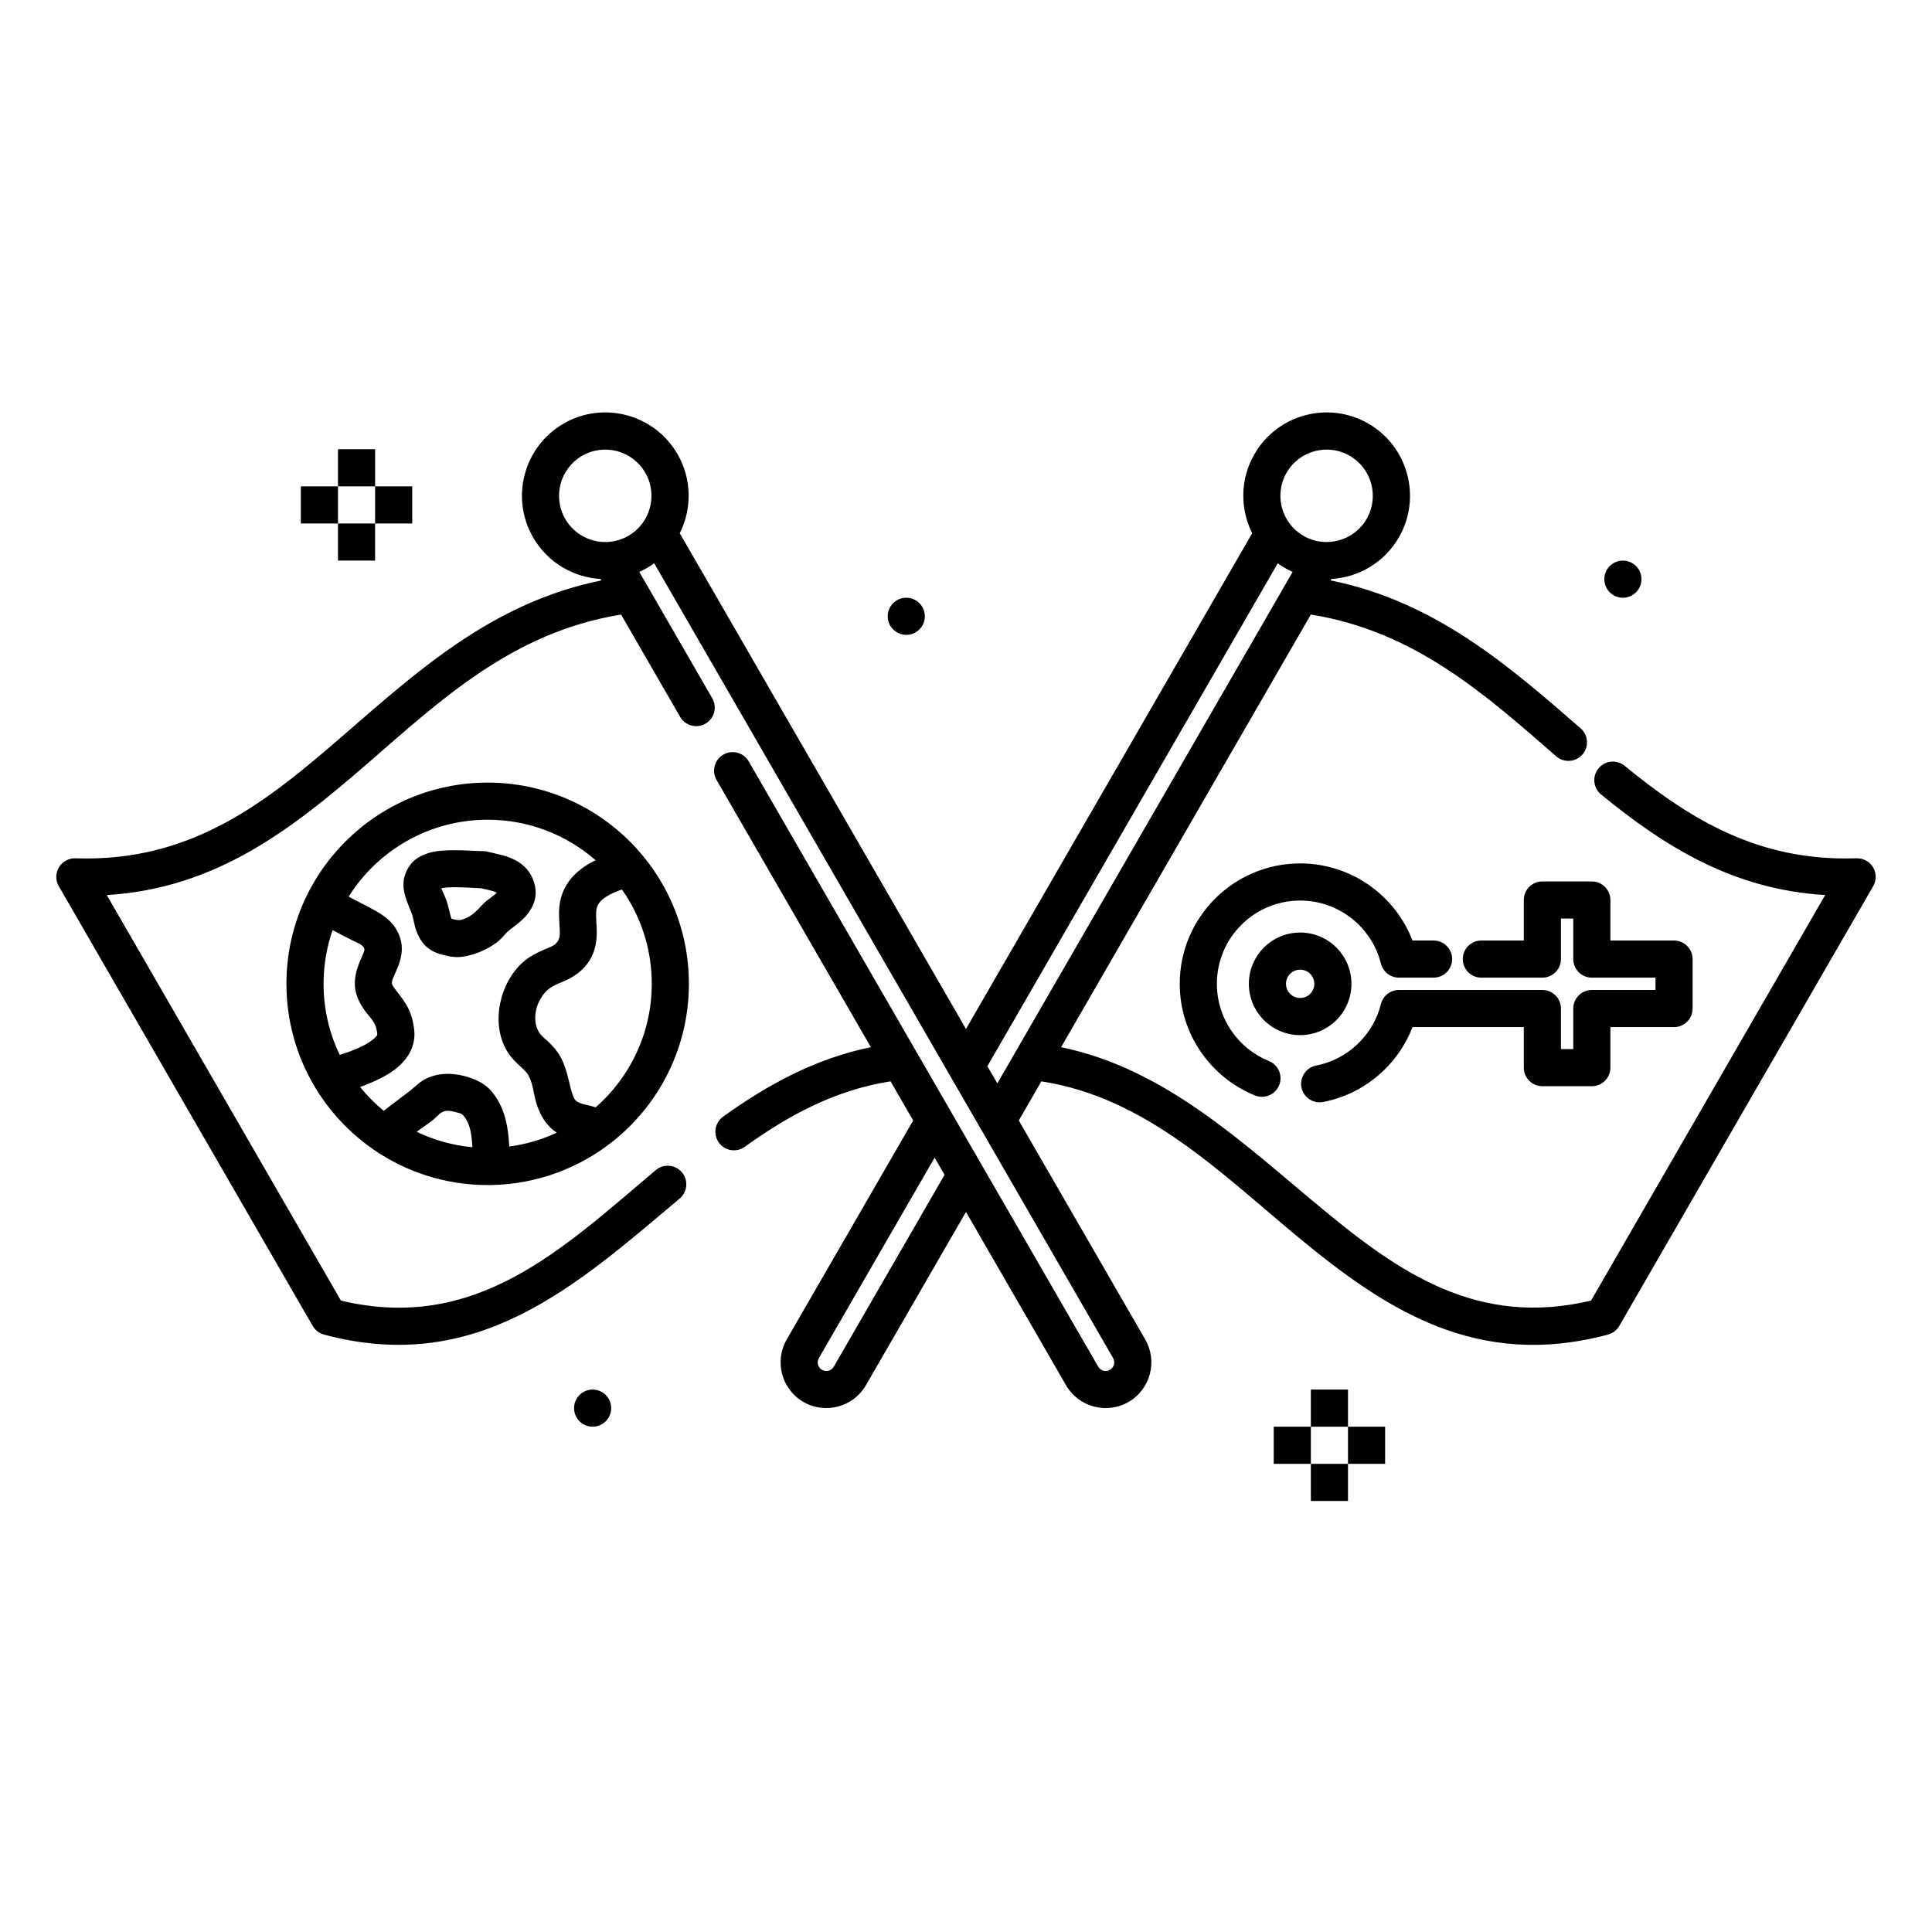 <?xml version="1.0" encoding="UTF-8"?>
<!-- Uploaded to: SVG Repo, www.svgrepo.com, Generator: SVG Repo Mixer Tools -->
<svg fill="#000000" width="800px" height="800px" version="1.1" viewBox="144 144 512 512" xmlns="http://www.w3.org/2000/svg">
 <path d="m501.23 531.93h-9.84v9.84h9.84zm-9.84-9.84h-9.84v9.84h9.84zm19.68 0h-9.84v9.84h9.84zm-210.02-9.84c2.715 0 4.922 2.203 4.922 4.918 0 2.719-2.207 4.922-4.922 4.922-2.715 0-4.918-2.203-4.918-4.922 0-2.715 2.203-4.918 4.918-4.918zm200.18 0h-9.84v9.84h9.84zm-198.08-214.81 0.219 0.383c-28.828 5.836-48.68 23.973-68.566 41.203-19.883 17.227-39.801 33.523-70.793 32.43-1.789-0.059-3.469 0.859-4.391 2.383-0.922 1.535-0.938 3.453-0.043 5l67.289 116.54c0.652 1.133 1.73 1.961 2.992 2.305 40.684 10.863 66.785-12.922 94.27-36.066 2.078-1.75 2.344-4.859 0.594-6.938-1.75-2.074-4.856-2.34-6.934-0.59-24.594 20.715-47.508 43.168-83.438 34.578-0.004 0-62.051-107.47-62.051-107.47 29.07-1.742 49.133-17.574 68.945-34.734 19.387-16.797 38.496-34.941 67.352-39.598l15.648 27.109c1.359 2.352 4.367 3.16 6.719 1.801 2.356-1.355 3.16-4.367 1.801-6.719l-17.266-29.906c-0.027-0.047-0.055-0.098-0.082-0.145l-1.988-3.445c0.688-0.316 1.363-0.66 2.031-1.043 0.668-0.383 1.305-0.797 1.914-1.238l121.61 210.62c0.629 1.09 0.254 2.488-0.836 3.117-1.09 0.633-2.484 0.258-3.113-0.836l-48.094-83.297c-0.023-0.047-0.051-0.098-0.078-0.137l-44.438-76.969c-1.359-2.352-4.371-3.156-6.723-1.801-2.352 1.359-3.156 4.371-1.801 6.723l40.891 70.816c-14.648 2.992-27.348 9.91-39.16 18.41-2.203 1.598-2.707 4.664-1.121 6.871 1.586 2.203 4.664 2.703 6.867 1.121 11.551-8.316 23.988-15.086 38.641-17.348l5.984 10.371-33.512 58.035c-3.344 5.797-1.355 13.215 4.438 16.562 5.793 3.336 13.211 1.348 16.555-4.438l26.516-45.926 26.512 45.926c3.344 5.785 10.766 7.773 16.555 4.438 5.793-3.348 7.781-10.766 4.438-16.562l-33.512-58.035 5.984-10.371c27.66 4.25 47.52 24.285 68.109 41.336 23.312 19.297 47.41 35.023 82.055 25.773 1.262-0.344 2.336-1.172 2.992-2.305l67.289-116.54c0.895-1.547 0.875-3.465-0.043-5-0.922-1.523-2.606-2.441-4.398-2.383-26.152 0.926-44.406-10.586-61.438-24.512-2.102-1.719-5.203-1.414-6.922 0.691s-1.406 5.203 0.695 6.926c16.883 13.805 34.969 25.18 59.379 26.637l-62.047 107.47c-29.973 7.164-50.852-7.418-71.285-24.344-21-17.375-41.602-37.137-69.16-42.805l66.195-114.66c27.703 4.469 46.414 21.395 65.027 37.582 2.051 1.781 5.16 1.562 6.941-0.484 1.785-2.047 1.566-5.164-0.484-6.945-19.117-16.621-38.543-33.594-66.258-39.195l0.219-0.383c7.172-0.422 14.008-4.32 17.867-11 6.094-10.559 2.473-24.078-8.086-30.18-10.559-6.09-24.078-2.469-30.176 8.09-3.856 6.68-3.82 14.551-0.598 20.969l-75.852 131.38-75.855-131.38c3.227-6.418 3.262-14.289-0.598-20.969-6.098-10.559-19.617-14.18-30.176-8.09-10.555 6.102-14.18 19.621-8.082 30.18 3.856 6.68 10.691 10.578 17.863 11zm88.531 153.35-30.668 53.117c-0.629 1.09-0.258 2.488 0.832 3.117 1.09 0.633 2.488 0.258 3.117-0.836l29.352-50.844zm-164.42-19.039c0.031 0.059 0.066 0.117 0.102 0.176 3.965 6.66 9.336 12.387 15.703 16.766 0.043 0.031 0.086 0.059 0.129 0.09 8.559 5.844 18.902 9.27 30.039 9.27h0.684 0.207c0.129 0 0.262 0 0.387-0.012 11.945-0.285 22.918-4.504 31.68-11.402 0.051-0.039 0.098-0.07 0.148-0.109 12.316-9.781 20.223-24.875 20.223-41.809 0-29.434-23.895-53.324-53.328-53.324-29.434 0-53.328 23.891-53.328 53.324 0 9.859 2.68 19.098 7.356 27.031zm41.918 16.273c-0.039-1.012-0.113-2.016-0.258-3.012-0.281-1.977-0.828-3.906-2.203-5.481-0.453-0.52-1.254-0.609-1.902-0.785-1.191-0.328-2.512-0.641-3.621-0.02-0.957 0.531-1.672 1.453-2.523 2.133-0.73 0.57-2.481 1.793-4.254 3.07 4.539 2.184 9.516 3.613 14.762 4.094zm32.66-76.055c-7.648-6.68-17.656-10.734-28.605-10.734-15.516 0-29.145 8.137-36.84 20.379 1.797 0.965 3.621 1.879 5.422 2.824 2.438 1.277 5.262 2.875 6.836 5.266 2.227 3.383 2.144 6.394 1.219 9.348-0.355 1.129-0.875 2.254-1.367 3.394-0.305 0.707-0.719 1.406-0.629 2.223 0.047 0.402 0.336 0.73 0.578 1.094 0.414 0.617 0.891 1.211 1.355 1.809 1.195 1.555 2.289 3.148 2.906 4.824 0.586 1.582 0.969 3.266 1.09 4.957 0.258 3.582-1.32 6.762-4.254 9.34-2.613 2.301-6.527 4.082-10.125 5.371 1.871 2.312 3.973 4.43 6.273 6.316 2.602-2.066 5.738-4.348 6.875-5.242 1.254-0.996 2.414-2.215 3.82-3.004 3.383-1.887 7.367-1.879 11.008-0.883 2.43 0.66 5.039 1.867 6.742 3.828 3.617 4.152 4.566 9.473 4.812 14.758 4.445-0.578 8.676-1.84 12.598-3.668-2.734-1.773-4.332-4.449-5.336-7.57-0.871-2.684-0.953-5.891-2.465-8.047-0.711-1.016-1.734-1.793-2.633-2.656-1.074-1.035-2.051-2.137-2.793-3.406-4.332-7.359-1.914-17.918 4.184-23.43 1.668-1.516 3.703-2.519 5.769-3.441 1.375-0.621 2.938-0.957 3.672-2.422 0.59-1.172 0.383-2.508 0.316-3.828-0.086-1.691-0.191-3.387-0.039-5 0.461-4.91 3.164-8.41 6.902-10.871 0.852-0.57 1.766-1.074 2.707-1.527zm6.984 7.766c-1.488 0.492-2.984 1.121-4.277 1.969-1.27 0.844-2.363 1.918-2.519 3.582-0.184 1.965 0.168 4.074 0.125 6.098-0.047 2.168-0.422 4.273-1.406 6.231-1.336 2.668-3.367 4.379-5.738 5.668-1.93 1.062-4.246 1.586-5.898 3.07-2.914 2.637-4.371 7.625-2.301 11.148 0.543 0.926 1.438 1.586 2.234 2.332 1.016 0.953 1.98 1.938 2.769 3.07 1.516 2.156 2.328 4.941 3.008 7.773 0.273 1.152 0.531 2.301 0.918 3.367 0.273 0.746 0.539 1.504 1.246 1.918 0.797 0.473 1.699 0.699 2.602 0.875 0.426 0.09 1.441 0.363 2.285 0.609 9.102-7.981 14.852-19.68 14.852-32.727 0-9.289-2.922-17.91-7.898-24.984zm227.75 23.352h16.168c2.719 0 4.922-2.207 4.922-4.922v-10.734h3.269v10.734c0 2.715 2.199 4.922 4.918 4.922h16.867v3.266h-16.867c-2.719 0-4.918 2.203-4.918 4.918v10.746h-3.269v-10.746c0-2.715-2.203-4.918-4.922-4.918h-38.008c-2.258 0-4.223 1.543-4.773 3.731-2.059 8.246-8.766 14.66-17.172 16.305-2.664 0.512-4.41 3.098-3.891 5.766s3.106 4.406 5.769 3.887c10.859-2.117 19.762-9.742 23.66-19.848h29.496v10.746c0 2.715 2.203 4.918 4.918 4.918h13.109c2.719 0 4.922-2.203 4.922-4.918v-10.746h16.867c2.715 0 4.918-2.195 4.918-4.922v-13.105c0-2.715-2.203-4.918-4.918-4.918h-16.867v-10.738c0-2.727-2.203-4.918-4.922-4.918h-13.109c-2.715 0-4.918 2.191-4.918 4.918v10.738h-11.25c-2.719 0-4.922 2.203-4.922 4.918 0 2.715 2.203 4.922 4.922 4.922zm-56.297 22.098c-8.086-3.273-13.793-11.207-13.793-20.465 0-12.172 9.887-22.062 22.066-22.062 10.332 0 19.016 7.113 21.41 16.699 0.551 2.195 2.516 3.731 4.773 3.731h9.18c2.715 0 4.918-2.207 4.918-4.922 0-2.715-2.203-4.918-4.918-4.918h-5.586c-4.609-11.949-16.211-20.43-29.777-20.43-17.609 0-31.906 14.297-31.906 31.902 0 13.383 8.25 24.844 19.938 29.59 2.516 1.012 5.387-0.199 6.406-2.719 1.023-2.519-0.195-5.383-2.711-6.406zm2.336-131.9-76.941 133.26 2.633 4.566 4.742-8.219c0.023-0.047 0.051-0.098 0.078-0.137l71.363-123.6c0.027-0.047 0.055-0.098 0.082-0.145l1.988-3.445c-0.688-0.316-1.363-0.66-2.031-1.043-0.664-0.383-1.305-0.797-1.914-1.238zm-250.48 97.207c-1.547 4.457-2.387 9.25-2.387 14.23 0 6.738 1.535 13.125 4.281 18.824 2.512-0.758 5.449-1.832 7.75-3.297 0.684-0.445 1.301-0.906 1.773-1.438 0.211-0.234 0.461-0.441 0.438-0.746-0.055-0.77-0.238-1.535-0.504-2.254-0.543-1.469-1.91-2.727-2.891-4.113-1.32-1.871-2.269-3.848-2.5-5.965-0.301-2.766 0.539-5.285 1.598-7.695 0.266-0.598 0.543-1.199 0.746-1.801 0.117-0.352 0.262-0.719-0.008-1.129-0.68-1.035-2.125-1.398-3.184-1.961-1.695-0.883-3.414-1.75-5.113-2.656zm270.01 14.23c0-7.5-6.09-13.59-13.59-13.59s-13.59 6.09-13.59 13.59c0 7.508 6.09 13.598 13.59 13.598s13.59-6.09 13.59-13.598zm-9.84 0c0 2.074-1.68 3.758-3.75 3.758-2.07 0-3.75-1.684-3.75-3.758 0-2.066 1.68-3.75 3.75-3.75 2.07 0 3.75 1.684 3.75 3.75zm-218.93-34.98c-0.41-0.109-0.832-0.168-1.254-0.168-2.199 0-8.254-0.59-12.418 0.02-3.297 0.48-5.723 1.879-6.902 3.492-3.285 4.496-1.633 8.234 0.152 12.594 0.621 1.516 0.785 3.277 1.301 4.766 1.066 3.078 2.914 5.539 6.93 6.562 0.941 0.234 1.93 0.461 2.902 0.578 3.812 0.465 9.355-1.887 12.176-4.336 1.027-0.887 1.766-2.027 2.859-2.856 1.547-1.172 3.383-2.519 4.629-4.094 2.082-2.625 3.012-5.746 1.359-9.582-1.02-2.363-2.867-4.016-5.199-5.098-2.07-0.965-4.621-1.379-6.535-1.879zm-1.91 9.66c0.965 0.227 2.059 0.434 3.125 0.73 0.312 0.086 0.75 0.273 1.086 0.422-0.129 0.137-0.266 0.266-0.375 0.363-0.688 0.59-1.441 1.113-2.102 1.613-1.277 0.965-2.191 2.254-3.387 3.289-1.082 0.941-3.074 2.172-4.535 1.996-0.539-0.059-1.086-0.195-1.613-0.336-0.066-0.156-0.168-0.422-0.219-0.59-0.109-0.371-0.199-0.758-0.289-1.148-0.297-1.281-0.605-2.59-1.098-3.781-0.336-0.824-0.727-1.613-1.047-2.391l-0.066-0.176c0.492-0.078 1.082-0.18 1.555-0.207 3.199-0.199 6.965 0.137 8.965 0.215zm112.71-76.996c2.715 0 4.922 2.203 4.922 4.918 0 2.715-2.207 4.922-4.922 4.922s-4.922-2.207-4.922-4.922c0-2.715 2.207-4.918 4.922-4.918zm189.91-9.84c2.715 0 4.918 2.203 4.918 4.918s-2.203 4.922-4.918 4.922-4.922-2.207-4.922-4.922 2.207-4.918 4.922-4.918zm-330.68-9.84h-9.84v9.84h9.84zm54.871-17.941c5.856-3.375 13.352-1.367 16.73 4.488 3.379 5.856 1.371 13.352-4.484 16.727-5.852 3.387-13.352 1.379-16.73-4.477-3.379-5.863-1.371-13.352 4.484-16.738zm203.41 0c5.856 3.387 7.863 10.875 4.484 16.738-3.379 5.856-10.879 7.863-16.73 4.477-5.856-3.375-7.863-10.871-4.484-16.727 3.379-5.856 10.879-7.863 16.73-4.488zm-268.12 8.102h-9.84v9.84h9.84zm19.68 0h-9.84v9.84h9.84zm-9.84-9.84h-9.84v9.84h9.84z" fill-rule="evenodd"/>
</svg>